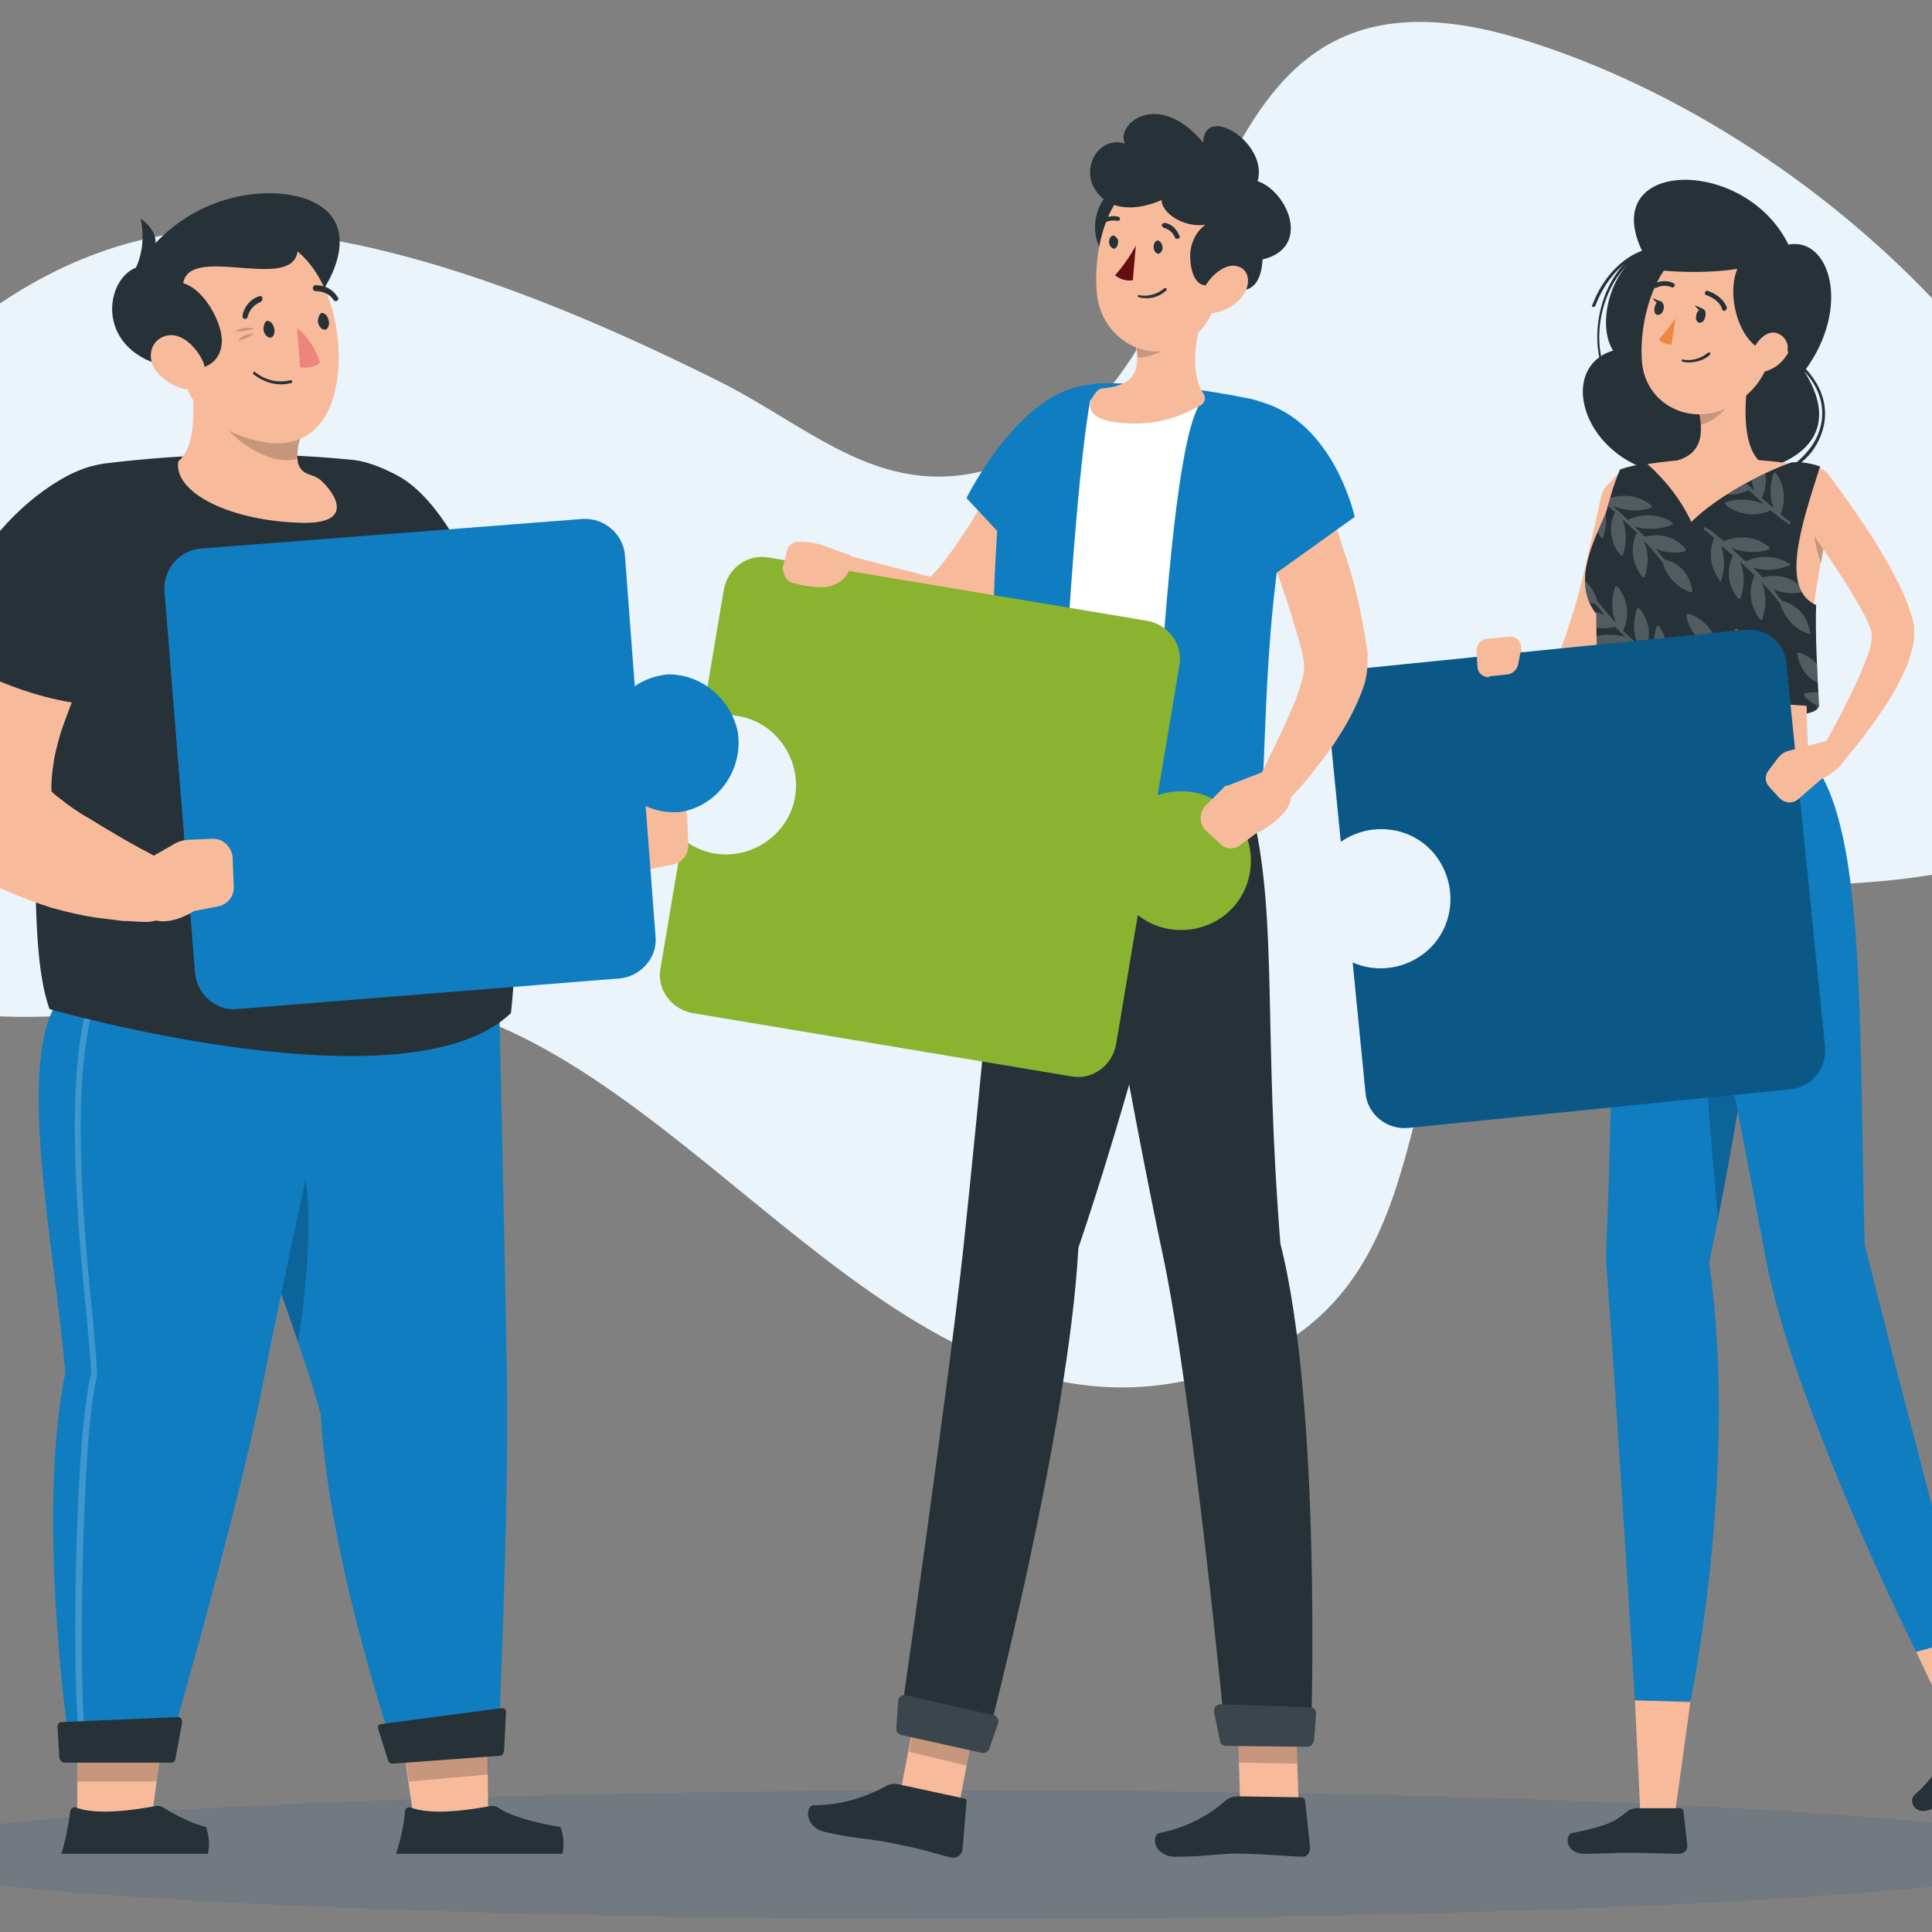 <?xml version="1.0" encoding="utf-8"?>
<svg xmlns="http://www.w3.org/2000/svg" xmlns:xlink="http://www.w3.org/1999/xlink" version="1.1" width="120" height="120" viewBox="0 0 120 120"><rect x="0" y="0" width="120" height="120" fill="#808080" stroke="none"/><svg xmlns:xlink="http://www.w3.org/1999/xlink" version="1.1" id="Ebene_1" x="-16" y="0" viewBox="0 0 246.9 195.1" style="enable-background:new 0 0 246.9 195.1;" xml:space="preserve" width="152" height="120">
<style type="text/css">
	.st0{fill:#EAF4FA;}
	.st1{opacity:0.12;}
	.st2{fill:#084781;}
	.st3{fill:#263238;}
	.st4{fill:#F7BB9C;}
	.st5{fill:#0F7DC0;}
	.st6{opacity:0.2;enable-background:new    ;}
	.st7{fill:#ED893E;}
	.st8{clip-path:url(#SVGID_00000027597020978292539700000014740036931460935851_);}
	.st9{opacity:0.2;}
	.st10{fill:#FFFFFF;}
	.st11{opacity:0.3;enable-background:new    ;}
	.st12{opacity:0.2;fill:#263238;enable-background:new    ;}
	.st13{opacity:0.1;fill:#FFFFFF;enable-background:new    ;}
	.st14{fill:#630F0F;}
	.st15{fill:#8AB42F;}
	.st16{opacity:0.2;fill:#FFFFFF;enable-background:new    ;}
	.st17{fill:#ED847E;}
</style>
<g id="freepik--background-simple--inject-3">
	<path class="st0" d="M70.8,101.7c27.6,7.5,48,48,79.8,36.3c27.9-10.2,8.6-47.2,41.7-48.4c20-0.7,60.1,4.2,45.2-34.3   C228.5,32,204,11.6,180,4.1c-37-11.7-27.4,34.5-53.2,43c-11.6,3.8-18.7-3.8-28.3-8.6c-14.2-7.1-32.9-15-49-15.3   C23.9,22.7,1.2,49.8,2.3,75.4C4.4,120,45.4,94.8,70.8,101.7z"/>
</g>
<g id="freepik--Shadow--inject-3_00000050634871912759442550000007912185535464715138_" class="st1">
	<ellipse id="freepik--path--inject-3" class="st2" cx="123.9" cy="187.3" rx="111.7" ry="6.5"/>
</g>
<g id="freepik--character-3--inject-3_00000036948101865052581500000009612700731779560345_">
	<path class="st3" d="M191.8,25.5c-3.5,1.9-4.6,7.5-3,9.9c-6,1.8-2.9,12.1,6.9,12.7c9.8,0.6,17.2-3,12.4-10.6   c4.8-6.4,2.6-13.6-1.6-12.8C202.1,15.7,187.1,16,191.8,25.5z"/>
	<path class="st3" d="M202.3,48.8c-1.5,0-3-0.4-4.3-1.2c-0.1,0-0.1-0.1-0.1-0.2c0-0.1,0.1-0.1,0.2-0.1c0,0,0,0,0,0   c3.4,2.1,7.9,1.3,10.4-1.8c1.6-1.9,2.3-5.1-0.4-8c-0.1-0.1-0.1-0.2,0-0.2c0.1-0.1,0.2-0.1,0.2,0c2.8,3.1,2.1,6.3,0.5,8.4   C207.2,47.6,204.8,48.8,202.3,48.8z"/>
	<path class="st3" d="M187.8,37.3c-0.1,0-0.1,0-0.1-0.1c-1.5-4.4,0.5-10.3,4.1-11.9c0.1,0,0.2,0,0.2,0.1c0,0.1,0,0.2-0.1,0.2   c0,0,0,0,0,0c-3.5,1.6-5.5,7.3-4,11.5C187.9,37.2,187.9,37.3,187.8,37.3C187.8,37.3,187.8,37.3,187.8,37.3L187.8,37.3z"/>
	<path class="st3" d="M186.8,31L186.8,31c-0.1,0-0.2-0.1-0.1-0.2c1-2.7,3-4.8,5.1-5.5c0.1,0,0.2,0,0.2,0.1c0,0.1,0,0.2-0.1,0.2   c-2,0.6-3.9,2.6-4.9,5.3C186.9,31,186.9,31,186.8,31z"/>
	<polygon class="st4" points="194.9,184.2 191.6,184.2 191,171.7 196.6,171.9  "/>
	<path class="st5" d="M189.1,76.3c0,0-0.3,34.7-1,49.8c0,0.4,0,0.9,0,1.3c1.1,15.1,2.9,44.3,2.9,44.3l5.6,0.1c0,0,4.9-23.2,1.9-44.3   c4.9-23.8,7.5-45.1,3.1-51.3L189.1,76.3z"/>
	<path class="st6" d="M198.6,90.1c-1.7,5.8,0,24.4,0.8,33c1.2-6.2,2.3-12.2,3-17.7L198.6,90.1z"/>
	<path class="st3" d="M191.2,182.6h4.3c0.2,0,0.4,0.1,0.4,0.3l0.4,3.5c0,0.5-0.4,0.8-0.8,0.8c0,0,0,0,0,0c-1.9,0-2.8-0.1-5.2-0.1   c-1.5,0-2.4,0.1-4.4,0.1c-2,0-2-2-1.2-2.1c3.9-0.8,4.3-1.2,5.7-2.3C190.6,182.7,190.9,182.6,191.2,182.6z"/>
	<path class="st4" d="M192.6,50.8c-0.2,1.2-0.5,2.3-0.7,3.5c-0.3,1.2-0.5,2.3-0.8,3.5c-0.6,2.3-1.2,4.6-2.1,6.8   c-0.4,1.2-0.9,2.3-1.5,3.5c-0.3,0.6-0.7,1.2-1.1,1.8c-0.1,0.2-0.2,0.3-0.4,0.5c-0.1,0.2-0.3,0.4-0.5,0.5c-0.4,0.4-1,0.7-1.6,0.9   c-0.6,0.2-1.3,0.2-1.9,0.1c-0.5-0.1-1-0.3-1.4-0.6c-0.6-0.4-1.2-0.9-1.7-1.5c-0.8-1-1.5-2.2-1.9-3.4c-0.2-0.6,0.1-1.3,0.7-1.6   c0.4-0.2,1-0.1,1.3,0.3l0.1,0.1c0.7,0.8,1.5,1.5,2.3,2.1c0.3,0.2,0.7,0.4,1.1,0.6c0.1,0,0.2,0,0.2,0s-0.1-0.1-0.2-0.1   c-0.1,0-0.1,0-0.1,0c0-0.1,0.1-0.1,0.1-0.1c0.1-0.1,0.1-0.1,0.1-0.2c0.2-0.4,0.5-0.8,0.6-1.2c0.4-1,0.8-2,1.1-3   c0.7-2.1,1.3-4.3,1.8-6.5c0.5-2.2,1-4.5,1.5-6.7l0,0c0.3-1.3,1.6-2.1,2.9-1.8C192,48.3,192.8,49.5,192.6,50.8L192.6,50.8z"/>
	<path class="st3" d="M187.4,71.6c0,1.4,22.1,1.7,22.1-0.2l-11.3-2.9L187.4,71.6"/>
	<path class="st4" d="M191.4,47c5.8-1,11.8-0.9,17.6,0.2c1.4,0.2,2.3,1.5,2.1,2.9c0,0.1,0,0.1,0,0.2c-3.1,14-2.9,18.7-2.6,26h-19.3   c-1-12.3-1.5-19.3-1.6-23.3C187.4,50,188.4,47.5,191.4,47z"/>
	<path class="st6" d="M209,51.1c-0.1,2,0.1,3.9,0.8,5.8c0.2-1.3,0.5-2.8,0.9-4.3L209,51.1z"/>
	<path class="st4" d="M202.7,36.8c-0.6,2.8-1.1,7.9,0.9,9.8c0,0-0.8,2.8-6,2.8c-5.7,0-2.7-2.8-2.7-2.8c3.1-0.7,3-3.1,2.5-5.2   L202.7,36.8z"/>
	<path class="st6" d="M200.5,38.7l-3.2,2.7c0.1,0.5,0.2,1,0.3,1.5c1.2-0.2,2.8-1.5,3-2.7C200.6,39.7,200.6,39.2,200.5,38.7z"/>
	<path class="st4" d="M205.7,32c-1.1,4.6-1.4,6.5-4.2,8.5c-4.1,3-9.5,0.7-9.8-4.1c-0.3-4.3,1.5-11,6.3-12.1c3.4-0.8,6.9,1.4,7.6,4.8   C205.9,30,205.9,31,205.7,32z"/>
	<path class="st3" d="M204,25.1c-4.8,0.5-3.4,9.5,0.3,10.4C208.5,33.5,211.1,25.6,204,25.1z"/>
	<polygon class="st4" points="227.6,176 224.2,177 219.4,166.8 224.5,165.4  "/>
	<path class="st3" d="M223.3,176l4.3-1.7c0.2-0.1,0.3,0,0.4,0.1l1.9,3.2c0.2,0.3,0.1,0.7-0.2,0.9c0,0-0.1,0-0.1,0   c-1.5,0.6-2.2,0.9-4.1,1.6c-1.2,0.4-3,1.9-4.6,2.6s-2.3-0.8-1.7-1.4c1.6-1.4,2.8-3.1,3.6-5C222.9,176.2,223.1,176.1,223.3,176z"/>
	<path class="st5" d="M194.4,76.3c0,0,7.1,36.3,9.8,50.7c2.8,15,15.2,39.8,15.2,39.8l5.1-1.4c0,0-7-26.5-10.3-39.7   c-0.6-23.8,0.1-43.2-5.8-49.4L194.4,76.3z"/>
	<path class="st3" d="M198.1,32c-0.1,0.4-0.3,0.6-0.6,0.6c-0.3-0.1-0.4-0.4-0.3-0.8c0.1-0.4,0.3-0.6,0.6-0.6   C198.1,31.2,198.2,31.6,198.1,32z"/>
	<path class="st3" d="M193.9,31.2c-0.1,0.4-0.3,0.6-0.6,0.6s-0.4-0.4-0.3-0.8c0.1-0.4,0.3-0.6,0.6-0.6   C193.8,30.5,194,30.9,193.9,31.2z"/>
	<path class="st3" d="M193.7,30.5l-0.9-0.4C192.8,30.1,193.2,30.9,193.7,30.5z"/>
	<path class="st7" d="M195.1,32.1c-0.5,0.8-1.1,1.5-1.7,2.2c0.3,0.3,0.8,0.5,1.3,0.5L195.1,32.1z"/>
	<path class="st3" d="M196.4,36.6c-0.2,0-0.4,0-0.6-0.1c-0.1,0-0.1-0.1-0.1-0.1c0,0,0,0,0,0c0-0.1,0.1-0.1,0.1-0.1   c0.9,0.2,1.9-0.1,2.6-0.7c0,0,0.1,0,0.2,0c0,0,0,0,0,0c0,0,0,0.1,0,0.2C198.1,36.3,197.3,36.6,196.4,36.6z"/>
	<path class="st4" d="M206.3,35.9c-0.5,0.8-1.2,1.3-2.1,1.6c-1.2,0.3-1.7-0.7-1.4-1.8c0.3-1,1.3-2.3,2.4-2.1c0.8,0.2,1.4,1,1.2,1.8   C206.5,35.5,206.5,35.7,206.3,35.9z"/>
	<path class="st3" d="M200,31.4c-0.1,0-0.2-0.1-0.2-0.2c-0.3-1-1.6-1.4-1.6-1.4c-0.1,0-0.2-0.2-0.1-0.3c0,0,0,0,0,0   c0-0.1,0.2-0.2,0.3-0.1c0,0,0,0,0,0c0.1,0,1.5,0.5,1.9,1.7C200.2,31.2,200.2,31.4,200,31.4C200,31.4,200,31.4,200,31.4L200,31.4z"/>
	<path class="st3" d="M193,29.1c-0.1,0-0.2,0-0.2-0.1c-0.1-0.1,0-0.2,0.1-0.3c0.6-0.4,1.4-0.4,2-0.1c0.1,0.1,0.2,0.2,0.1,0.3   c-0.1,0.1-0.2,0.2-0.3,0.1l0,0c-0.5-0.2-1.1-0.2-1.6,0.1C193,29,193,29.1,193,29.1z"/>
	<path class="st4" d="M210.6,48c1.6,2.1,3.1,4.3,4.6,6.6c0.7,1.2,1.4,2.3,2,3.5c0.7,1.3,1.3,2.6,1.7,4c0.1,0.2,0.1,0.4,0.2,0.6   l0,0.2l0.1,0.2c0,0.2,0,0.3,0,0.5c0,0.5,0,1-0.1,1.5c-0.2,0.8-0.4,1.5-0.7,2.3c-0.6,1.3-1.2,2.5-2,3.7c-1.5,2.3-3.1,4.4-4.9,6.4   c-0.4,0.5-1.2,0.5-1.7,0.1c-0.4-0.4-0.5-1-0.2-1.5v0c1.3-2.2,2.5-4.5,3.6-6.8c0.5-1.1,1-2.2,1.4-3.4c0.2-0.5,0.3-1,0.3-1.5   c0-0.2,0-0.3,0-0.5v0l0,0v-0.1c0-0.1-0.1-0.2-0.1-0.3c-0.4-1.1-1-2.1-1.6-3.1c-0.6-1.1-1.3-2.1-2-3.2c-1.4-2.1-2.9-4.2-4.4-6.3l0,0   c-0.8-1.1-0.5-2.6,0.6-3.4C208.4,46.8,209.9,47,210.6,48L210.6,48z"/>
	<path class="st3" d="M197.9,31.2l-0.9-0.4C197.1,30.8,197.4,31.6,197.9,31.2z"/>
	<path class="st3" d="M188.1,51.7c0.4-1.5,0.8-2.9,1.4-4.3c0.9-0.3,1.8-0.5,2.7-0.6c1.9,1.7,3.4,3.6,4.5,5.9c2.5-2.5,7.2-5,10.1-6   c1-0.1,2,0.1,2.9,0.4c-2,6.2-4,12.4-0.4,14c-0.1,2.9,0.1,6.6,0.3,10.3c-3.4-0.4-16.7-1-22.1,0.2c-0.3-3.7-0.4-6.9-0.4-9.6   C184.5,58.7,187,54.4,188.1,51.7z"/>
	<g>
		<defs>
			<path id="SVGID_1_" d="M188.1,51.7c0.4-1.5,0.8-2.9,1.4-4.3c0.9-0.3,1.8-0.5,2.7-0.6c1.9,1.7,3.4,3.6,4.5,5.9     c2.5-2.5,7.2-5,10.1-6c1-0.1,2,0.1,2.9,0.4c-2,6.2-4,12.4-0.4,14c-0.1,2.9,0.1,6.6,0.3,10.3c-3.4-0.4-16.7-1-22.1,0.2     c-0.3-3.7-0.4-6.9-0.4-9.6C184.5,58.7,187,54.4,188.1,51.7z"/>
		</defs>
		<clipPath id="SVGID_00000146495787320329190700000008958419595207373748_">
			<use xlink:href="#SVGID_1_" style="overflow:visible;"/>
		</clipPath>
		<g style="clip-path:url(#SVGID_00000146495787320329190700000008958419595207373748_);">
			<g class="st9">
				<path class="st10" d="M193.3,63.2c-0.1,0-0.1,0-0.1,0.1c-0.4,1.1-0.4,2.4,0,3.5c-0.4-0.3-0.8-0.7-1.2-1c0.7-1.4,0.5-3.1-0.5-4.3      c0,0-0.1-0.1-0.2-0.1c-0.1,0-0.1,0-0.1,0.1c-0.4,1.2-0.4,2.5,0.1,3.6c-0.5-0.5-1-0.9-1.5-1.4l0,0c0.7-1.4,0.5-3.1-0.5-4.4      c0,0-0.1-0.1-0.2-0.1c-0.1,0-0.1,0-0.1,0.1c-0.4,1.2-0.4,2.5,0.1,3.6c-0.8-0.8-1.4-1.6-1.9-2.2c-0.4-1.4-1.4-2.5-2.8-3      c-0.1,0-0.2,0-0.2,0.1c0,0,0,0,0,0.1c0.5,2.6,2.4,3,2.8,3.1c0.3,0.3,0.6,0.7,0.9,1.1c-0.9-0.4-1.9-0.5-2.9-0.3      c-0.1,0-0.1,0.1-0.1,0.1c0,0.1,0,0.1,0,0.2c1,1.2,2.6,1.6,4.1,1.2c0.3,0.3,0.7,0.7,1,1c-1.2-0.3-2.5-0.3-3.7,0.2      c-0.1,0-0.1,0.1-0.1,0.2c0,0,0,0.1,0.1,0.1c1.3,0.8,3,0.9,4.4,0.2c0.5,0.5,1,0.9,1.5,1.4c-1.2-0.5-2.5-0.6-3.8-0.2      c-0.1,0-0.1,0.1-0.1,0.1c0,0.1,0,0.1,0.1,0.2c1.2,1,2.9,1.2,4.4,0.6l0,0c0,0,0,0,0-0.1l0.7,0.5l0,0c0,0,0,0,0.1,0.1      c0.3,0.3,0.7,0.5,1.1,0.8c0.1,0.1,0.2,0.1,0.2,0l0,0c0.1-0.1,0-0.2,0-0.2c0,0,0,0,0,0c-0.3-0.2-0.7-0.5-1-0.8      c0.6-1.4,0.4-3-0.5-4.2C193.5,63.2,193.4,63.2,193.3,63.2z"/>
				<path class="st10" d="M187.7,54.3c0.1,0,0.1,0,0.1-0.1c0.4-1.1,0.4-2.4,0-3.5c0.4,0.3,0.8,0.7,1.2,1c-0.7,1.4-0.5,3.1,0.5,4.3      c0,0,0.1,0.1,0.2,0.1c0.1,0,0.1,0,0.1-0.1c0.4-1.2,0.4-2.5-0.1-3.6c0.5,0.5,1,0.9,1.5,1.4l0,0c-0.7,1.4-0.5,3.1,0.5,4.4      c0,0,0.1,0.1,0.2,0.1c0.1,0,0.1,0,0.1-0.1c0.4-1.2,0.4-2.5-0.1-3.6c0.8,0.8,1.4,1.6,1.9,2.2c0.4,1.4,1.4,2.5,2.8,3      c0.1,0,0.2,0,0.2-0.1c0,0,0,0,0-0.1c-0.5-2.6-2.4-3-2.8-3.1c-0.3-0.3-0.6-0.7-0.9-1.1c0.9,0.4,1.9,0.5,2.9,0.3      c0.1,0,0.1-0.1,0.1-0.1c0-0.1,0-0.1,0-0.2c-1-1.2-2.6-1.6-4.1-1.2c-0.3-0.3-0.7-0.7-1-1c1.2,0.3,2.5,0.3,3.7-0.2      c0.1,0,0.1-0.1,0.1-0.2c0,0,0-0.1-0.1-0.1c-1.3-0.8-3-0.9-4.4-0.2c-0.5-0.5-1-0.9-1.5-1.4c1.2,0.5,2.5,0.6,3.8,0.2      c0.1,0,0.1-0.1,0.1-0.1c0-0.1,0-0.1-0.1-0.2c-1.2-1-2.9-1.2-4.4-0.6l0,0c0,0,0,0,0,0.1l-0.7-0.5l0,0c0,0,0,0-0.1-0.1      c-0.3-0.3-0.7-0.5-1.1-0.8c-0.1-0.1-0.2-0.1-0.2,0l0,0c-0.1,0.1,0,0.2,0,0.2c0.3,0.2,0.7,0.5,1,0.8c-0.6,1.4-0.4,3,0.5,4.2      C187.5,54.2,187.6,54.3,187.7,54.3z"/>
				<path class="st10" d="M205.4,67.4c-0.1,0-0.1,0-0.1,0.1c-0.4,1.1-0.4,2.4,0,3.5c-0.4-0.3-0.8-0.7-1.2-1c0.7-1.4,0.5-3.1-0.5-4.3      c-0.1-0.1-0.2-0.1-0.2,0c0,0,0,0-0.1,0.1c-0.4,1.2-0.4,2.5,0.1,3.6c-0.5-0.5-1-0.9-1.5-1.4l0,0c0.7-1.4,0.5-3.1-0.5-4.4      c0-0.1-0.1-0.1-0.2-0.1c-0.1,0-0.1,0-0.1,0.1c-0.4,1.2-0.4,2.5,0.1,3.6c-0.8-0.8-1.4-1.6-1.9-2.2c-0.4-1.4-1.4-2.5-2.8-3      c-0.1,0-0.1,0-0.2,0c0,0-0.1,0.1-0.1,0.2c0.5,2.5,2.4,3,2.8,3.1c0.3,0.3,0.6,0.7,0.9,1.1c-0.9-0.4-1.9-0.5-2.9-0.3      c-0.1,0-0.1,0.1-0.1,0.1c0,0.1,0,0.1,0,0.2c1,1.2,2.6,1.6,4.1,1.2c0.3,0.3,0.7,0.7,1,1c-1.2-0.4-2.5-0.3-3.7,0.2      c-0.1,0-0.1,0.1-0.1,0.1c0,0.1,0,0.1,0.1,0.1c1.3,0.8,3,0.9,4.4,0.2c0.5,0.4,1,0.9,1.5,1.4c-1.2-0.5-2.5-0.6-3.8-0.2      c-0.1,0-0.1,0.1-0.1,0.1c0,0.1,0,0.1,0.1,0.2c1.2,1,2.9,1.2,4.4,0.6l0,0c0,0,0,0,0-0.1l0.7,0.5l0,0c0,0,0,0,0.1,0.1      c0.3,0.3,0.7,0.5,1.1,0.8c0.1,0.1,0.2,0.1,0.2,0l0,0c0.1-0.1,0-0.2,0-0.2c-0.3-0.2-0.7-0.5-1-0.8c0.6-1.4,0.4-3-0.5-4.2      C205.5,67.4,205.5,67.4,205.4,67.4z"/>
				<path class="st10" d="M216.5,71.4c-0.1,0-0.1,0-0.1,0.1c-0.4,1.1-0.4,2.4,0,3.5c-0.4-0.3-0.8-0.7-1.2-1c0.7-1.4,0.5-3.1-0.5-4.3      c0,0-0.1-0.1-0.2-0.1c-0.1,0-0.1,0-0.1,0.1c-0.4,1.2-0.4,2.5,0.1,3.6c-0.5-0.5-1-0.9-1.5-1.4l0,0c0.7-1.4,0.5-3.1-0.5-4.4      c0,0-0.1-0.1-0.2-0.1c-0.1,0-0.1,0-0.1,0.1c-0.4,1.2-0.4,2.5,0.1,3.6c-0.8-0.8-1.5-1.6-1.9-2.2c-0.4-1.4-1.4-2.5-2.8-3      c-0.1,0-0.2,0-0.2,0.1c0,0,0,0,0,0.1c0.5,2.6,2.4,3,2.8,3.1c0.3,0.3,0.6,0.7,0.9,1.1c-0.9-0.4-1.9-0.5-2.9-0.3      c-0.1,0-0.1,0.1-0.1,0.1c0,0.1,0,0.1,0,0.2c1,1.1,2.6,1.6,4.1,1.2c0.3,0.3,0.7,0.7,1,1c-1.2-0.3-2.5-0.3-3.7,0.2      c-0.1,0-0.1,0.1-0.1,0.1c0,0.1,0,0.1,0.1,0.2c1.3,0.8,3,0.9,4.4,0.2c0.5,0.5,1,0.9,1.5,1.4c-1.2-0.5-2.5-0.6-3.8-0.2      c-0.1,0-0.1,0.1-0.1,0.1c0,0.1,0,0.1,0.1,0.2c1.2,1,2.9,1.2,4.4,0.6c0,0,0,0,0,0c0,0,0,0,0-0.1l0.7,0.5l0,0c0,0,0,0,0.1,0.1      c0.3,0.3,0.7,0.5,1.1,0.8c0.1,0.1,0.2,0.1,0.2,0l0,0c0.1-0.1,0-0.2,0-0.2c0,0,0,0,0,0l-1-0.8c0.6-1.4,0.4-3-0.5-4.2      C216.6,71.4,216.6,71.4,216.5,71.4z"/>
				<path class="st10" d="M191.2,72c-0.1,0-0.1,0-0.1,0.1c-0.4,1.1-0.4,2.4,0,3.5c-0.4-0.3-0.8-0.7-1.2-1c0.7-1.4,0.5-3.1-0.5-4.3      c-0.1-0.1-0.2-0.1-0.3,0c0,0,0,0,0,0.1c-0.4,1.2-0.4,2.5,0.1,3.6c-0.5-0.5-1-0.9-1.5-1.4l0,0c0.7-1.4,0.5-3.1-0.5-4.4      c0,0-0.1-0.1-0.2-0.1c-0.1,0-0.1,0-0.1,0.1c-0.4,1.2-0.4,2.5,0.1,3.6c-0.7-0.7-1.3-1.4-1.9-2.2c-0.4-1.4-1.4-2.5-2.8-3      c-0.1,0-0.1,0-0.2,0c0,0-0.1,0.1,0,0.2c0.5,2.6,2.4,3,2.8,3.1c0.3,0.3,0.6,0.7,0.9,1.2c-0.9-0.4-1.9-0.5-2.9-0.3      c-0.1,0-0.1,0.1-0.1,0.1c0,0.1,0,0.1,0,0.2c1,1.2,2.6,1.6,4.1,1.2c0.3,0.3,0.7,0.7,1,1c-1.2-0.4-2.5-0.3-3.7,0.2      c-0.1,0-0.1,0.1-0.1,0.1c0,0.1,0,0.1,0.1,0.2c1.3,0.8,3,0.9,4.4,0.2c0.5,0.4,1,0.9,1.5,1.4c-1.2-0.5-2.5-0.6-3.8-0.2      c-0.1,0-0.1,0.1-0.1,0.1c0,0.1,0,0.1,0.1,0.2c1.2,1,2.9,1.2,4.4,0.6c0,0,0,0,0,0c0,0,0,0,0-0.1l0.7,0.5l0,0c0,0,0,0,0.1,0.1      c0.4,0.3,0.7,0.5,1.1,0.8c0.1,0.1,0.2,0.1,0.2,0l0,0c0.1-0.1,0-0.2,0-0.2c0,0,0,0,0,0l-1-0.8c0.6-1.4,0.4-3-0.5-4.2      C191.3,72.1,191.3,72,191.2,72z"/>
				<path class="st10" d="M205.1,47.7c-0.1,0-0.1,0-0.1,0.1c-0.4,1.1-0.4,2.4,0,3.5c-0.4-0.3-0.8-0.7-1.2-1c0.7-1.4,0.5-3.1-0.5-4.3      c0,0-0.1-0.1-0.2-0.1c-0.1,0-0.1,0-0.1,0.1c-0.4,1.2-0.4,2.5,0.1,3.6c-0.5-0.5-1-0.9-1.5-1.4l0,0c0.7-1.4,0.5-3.1-0.5-4.4      c0,0-0.1-0.1-0.2-0.1c-0.1,0-0.1,0-0.1,0.1c-0.4,1.2-0.4,2.5,0.1,3.6c-0.8-0.8-1.4-1.6-1.9-2.2c-0.4-1.4-1.4-2.5-2.8-3      c-0.1,0-0.2,0-0.2,0.1c0,0,0,0,0,0.1c0.5,2.6,2.4,3,2.8,3.1c0.3,0.3,0.6,0.7,0.9,1.1c-0.9-0.4-1.9-0.5-2.9-0.3      c-0.1,0-0.1,0.1-0.1,0.1c0,0.1,0,0.1,0,0.2c1,1.2,2.6,1.6,4.1,1.2c0.3,0.3,0.7,0.7,1,1c-1.2-0.3-2.5-0.3-3.7,0.2      c-0.1,0-0.1,0.1-0.1,0.1c0,0.1,0,0.1,0.1,0.2c1.3,0.8,3,0.9,4.4,0.2c0.5,0.5,1,0.9,1.5,1.4c-1.2-0.5-2.5-0.6-3.8-0.2      c-0.1,0-0.1,0.1-0.1,0.1c0,0.1,0,0.1,0.1,0.2c1.2,1,2.9,1.2,4.4,0.6l0,0c0,0,0,0,0-0.1l0.7,0.5l0,0c0,0,0,0,0.1,0.1      c0.3,0.3,0.7,0.5,1.1,0.8c0.1,0.1,0.2,0.1,0.2,0l0,0c0.1-0.1,0-0.2,0-0.2c-0.3-0.2-0.7-0.5-1-0.8c0.6-1.4,0.4-3-0.5-4.2      C205.2,47.8,205.1,47.7,205.1,47.7z"/>
				<path class="st10" d="M199.6,58.7c0.1,0,0.1,0,0.1-0.1c0.4-1.1,0.4-2.4,0-3.5c0.4,0.3,0.8,0.7,1.2,1c-0.7,1.4-0.5,3.1,0.5,4.3      c0.1,0.1,0.2,0.1,0.3,0c0,0,0,0,0-0.1c0.4-1.2,0.4-2.5-0.1-3.6c0.5,0.5,1,0.9,1.5,1.4l0,0c-0.7,1.4-0.5,3.1,0.5,4.4      c0.1,0.1,0.2,0.1,0.3,0c0,0,0,0,0-0.1c0.4-1.2,0.4-2.5-0.1-3.6c0.7,0.7,1.3,1.4,1.9,2.2c0.4,1.4,1.4,2.5,2.8,3      c0.1,0,0.1,0,0.2,0c0,0,0.1-0.1,0-0.2c-0.5-2.5-2.4-3-2.8-3.1c-0.3-0.3-0.6-0.7-0.9-1.2c0.9,0.4,1.9,0.5,2.9,0.3      c0.1,0,0.1-0.1,0.1-0.1c0-0.1,0-0.1,0-0.2c-1-1.2-2.6-1.6-4.1-1.2c-0.3-0.3-0.7-0.7-1-1c1.2,0.4,2.5,0.3,3.7-0.2      c0.1,0,0.1-0.1,0.1-0.1c0-0.1,0-0.1-0.1-0.1c-1.3-0.8-3-0.9-4.4-0.2c-0.5-0.4-1-0.9-1.5-1.4c1.2,0.5,2.5,0.6,3.8,0.2      c0.1,0,0.1-0.1,0.1-0.1c0-0.1,0-0.1-0.1-0.2c-1.2-1-2.9-1.2-4.4-0.6c0,0,0,0,0,0c0,0,0,0,0,0.1l-0.7-0.5l0,0c0,0,0,0-0.1-0.1      c-0.3-0.3-0.7-0.6-1.1-0.8c-0.1-0.1-0.2-0.1-0.2,0l0,0c-0.1,0.1,0,0.2,0,0.2l1,0.8c-0.6,1.4-0.4,3,0.5,4.2      C199.5,58.6,199.5,58.7,199.6,58.7z"/>
			</g>
		</g>
	</g>
	<path class="st5" d="M202.1,63.6l-38.6,3.9c-2.1,0.2-3.7,2.1-3.5,4.3l1.3,13.2c3.2-2.2,7.6-1.5,9.8,1.7c2.2,3.2,1.5,7.6-1.7,9.8   c-2,1.4-4.6,1.7-6.9,0.7l1.3,13.2c0.2,2.1,2.1,3.7,4.3,3.5l38.6-3.9c2.1-0.2,3.7-2.1,3.5-4.3l-3.9-38.6   C206.2,65,204.3,63.4,202.1,63.6z"/>
	<path class="st11" d="M202.1,63.6l-38.6,3.9c-2.1,0.2-3.7,2.1-3.5,4.3l1.3,13.2c3.2-2.2,7.6-1.5,9.8,1.7c2.2,3.2,1.5,7.6-1.7,9.8   c-2,1.4-4.6,1.7-6.9,0.7l1.3,13.2c0.2,2.1,2.1,3.7,4.3,3.5l38.6-3.9c2.1-0.2,3.7-2.1,3.5-4.3l-3.9-38.6   C206.2,65,204.3,63.4,202.1,63.6z"/>
	<path class="st4" d="M212.6,75.5l-1.8-0.8l-4.2,1.1c-0.5,0.1-0.9,0.4-1.2,0.8l-0.9,1.2c-0.4,0.5-0.4,1.2,0.1,1.7l1,1.1   c0.5,0.5,1.3,0.6,1.9,0.1l2.3-2C209.8,78.7,212.6,77.4,212.6,75.5z"/>
	<path class="st4" d="M176.3,68.3l1.9-0.2c0.5-0.1,0.9-0.5,1-1l0.3-1.5c0.1-0.6-0.3-1.2-0.9-1.3c-0.1,0-0.2,0-0.3,0l-2.2,0.2   c-0.6,0-1.1,0.6-1.1,1.2l0.1,1.6c0,0.6,0.5,1.1,1.2,1.1C176.2,68.3,176.2,68.3,176.3,68.3z"/>
	<path class="st3" d="M205.2,26c-4.6,2.3-12.6,1.2-12.6,1.2S197,19.9,205.2,26z"/>
</g>
<g id="freepik--character-2--inject-3_00000056397784527772311610000002385065026415767727_">
	<polygon class="st4" points="124.7,172.1 122.4,184.1 116.5,182.7 118.8,170.7  "/>
	<path class="st3" d="M116.7,180.2l6.5,1.4c0.2,0,0.4,0.2,0.3,0.4l-0.4,4.8c-0.1,0.5-0.5,0.8-1,0.8c0,0-0.1,0-0.1,0   c-2-0.5-2.6-0.8-5.2-1.3c-3-0.7-4.1-0.5-7.6-1.3c-2.1-0.5-2-2.7-1.1-2.7c2.5,0,5-0.7,7.2-1.9C115.8,180.1,116.3,180.1,116.7,180.2z   "/>
	<polygon class="st6" points="124.7,172.1 123.5,178.3 117.7,176.9 118.8,170.7  "/>
	<path class="st3" d="M134.8,126C141.6,106,147,82.3,147,82.3L127.6,81c0,0-2.9,30.8-4.4,44.9c-1.6,14.7-6.4,48-6.4,48l8.8,1.8   C125.6,175.7,133.8,144.4,134.8,126z"/>
	<path class="st12" d="M138,93.4l4.7,5.8c-1.2,4.5-2.6,9.6-4.2,14.8C137.7,107.2,137.5,100.3,138,93.4z"/>
	<path class="st3" d="M116.9,175.2l8.1,1.8c0.3,0.1,0.7-0.1,0.8-0.4l0.9-2.6c0.1-0.3-0.1-0.7-0.4-0.8c0,0,0,0-0.1,0l-8.8-2   c-0.4-0.1-0.7,0.1-0.8,0.5c0,0,0,0.1,0,0.1l-0.2,2.9C116.4,174.8,116.6,175.1,116.9,175.2z"/>
	<path class="st13" d="M116.9,175.2l8.1,1.8c0.3,0.1,0.7-0.1,0.8-0.4l0.9-2.6c0.1-0.3-0.1-0.7-0.4-0.8c0,0,0,0-0.1,0l-8.8-2   c-0.4-0.1-0.7,0.1-0.8,0.5c0,0,0,0.1,0,0.1l-0.2,2.9C116.4,174.8,116.6,175.1,116.9,175.2z"/>
	<polygon class="st4" points="156.7,171.7 157.1,184 151.2,184 150.8,171.6  "/>
	<path class="st3" d="M151,181.4l6.3,0.1c0.2,0,0.4,0.2,0.4,0.4l0.5,4.7c0,0.5-0.3,0.9-0.8,0.9c0,0-0.1,0-0.1,0   c-2.1-0.1-2.7-0.2-5.4-0.3c-3.1-0.1-3.7,0.3-7.3,0.3c-2.2,0-2.5-2.2-1.6-2.4c2.5-0.5,4.8-1.6,6.7-3.3   C150.1,181.5,150.5,181.4,151,181.4z"/>
	<polygon class="st6" points="156.7,171.7 156.9,178.1 151,178 150.8,171.6  "/>
	<path class="st3" d="M155.2,125.6c-1.7-21.1-0.3-32.5-2.7-43l-17.7-1.1c0,0,5.5,31.1,8.5,45.1c3,14,6.3,48.2,6.3,48.2l8.7,0.1   C158.3,174.9,159.4,142.1,155.2,125.6z"/>
	<path class="st3" d="M149.7,176.3l8.2,0.1c0.4,0,0.6-0.3,0.7-0.6l0.2-2.7c0-0.4-0.2-0.7-0.6-0.7c0,0,0,0,0,0l-9-0.3   c-0.4,0-0.7,0.3-0.7,0.6c0,0.1,0,0.1,0,0.2l0.6,2.9C149.1,176.1,149.4,176.3,149.7,176.3z"/>
	<path class="st13" d="M149.7,176.3l8.2,0.1c0.4,0,0.6-0.3,0.7-0.6l0.2-2.7c0-0.4-0.2-0.7-0.6-0.7c0,0,0,0,0,0l-9-0.3   c-0.4,0-0.7,0.3-0.7,0.6c0,0.1,0,0.1,0,0.2l0.6,2.9C149.1,176.1,149.4,176.3,149.7,176.3z"/>
	<path class="st4" d="M134.2,49c-0.7,1.5-1.4,2.8-2.2,4.1c-0.8,1.3-1.6,2.6-2.5,3.9c-0.9,1.3-1.9,2.6-3,3.8   c-1.2,1.4-2.6,2.6-4.1,3.5l-0.2,0.1c-0.7,0.4-1.5,0.5-2.3,0.3c-1.1-0.4-2.2-0.8-3.3-1.2c-1.1-0.4-2.1-0.9-3.1-1.4c-1-0.5-2-1-3-1.6   c-1-0.6-1.9-1.2-2.9-1.8c-0.8-0.6-1-1.7-0.4-2.5c0.4-0.6,1.2-0.9,1.9-0.7h0.1c1,0.2,2.1,0.5,3.1,0.8l3.1,0.8c1,0.3,2.1,0.5,3.1,0.8   c1,0.3,2,0.4,3,0.7l-2.5,0.4c0.9-0.7,1.6-1.5,2.3-2.4c0.8-1,1.5-2.1,2.3-3.3s1.4-2.4,2.1-3.6s1.4-2.5,2-3.6l0-0.1   c1-1.7,3.2-2.2,4.9-1.2C134.2,45.5,134.8,47.4,134.2,49L134.2,49z"/>
	<path class="st5" d="M135.6,38.9c-6.9,0.8-12.1,11.4-12.1,11.4l7.1,7.6c0,0,3.2-3.8,6.6-8.5C140.9,44.2,141.1,38.3,135.6,38.9z"/>
	<path class="st10" d="M134.8,40.5c2.6-0.9,14.5,0.6,14.5,0.6c-2.3,3-4.2,27.6-4.4,41.7c-2.5,0.3-12.2-0.3-14.4-0.8   C130.7,76.5,133,50.4,134.8,40.5z"/>
	<path class="st5" d="M127.1,48c0.6-5.3,5.2-9.3,10.5-9.3c4.9,0,9.9,0.6,14.7,1.6c3.1,0.7,5.1,3.7,4.4,6.8c0,0.1,0,0.1,0,0.2   c-3.6,15.3-2.7,29.8-3.7,36.6c-3.5,1.3-7.2,1.9-10.9,1.7c0,0,0.1-5.8,0.9-15.7c0.6-7.8,1.8-26.2,4.2-29.3c0,0-8.5-1.2-11.2-0.2   c-2,11.1-3.4,44.7-3.4,44.7c-4.2-0.3-6.2-2.6-6.1-3.3C125.8,68.3,126.2,56,127.1,48z"/>
	<path class="st4" d="M147.6,31c-0.8,2.3-1.7,6.4-0.2,8.7c0.3,0.4,0.2,0.9-0.2,1.2c0,0-0.1,0.1-0.2,0.1c-2.4,1.4-5.1,2-7.9,1.7   c-3.7-0.3-3.5-2-2.5-3.1c0.2-0.3,0.5-0.4,0.9-0.4c3.5-0.4,3.5-2.5,3-4.6L147.6,31z"/>
	<path class="st6" d="M144.8,32.5l-4.2,2.1c0.1,0.5,0.2,1,0.2,1.5c1.5,0,3.7-1,3.9-2.2C144.9,33.4,144.9,32.9,144.8,32.5z"/>
	
		<ellipse transform="matrix(7.532680e-02 -0.997 0.997 7.532680e-02 106.063 159.931)" class="st3" cx="139.3" cy="22.8" rx="3.8" ry="2.8"/>
	<path class="st4" d="M149.9,24.7c-0.8,4.5-1,7.2-3.5,9.4c-3.8,3.2-9.1,0.5-9.7-4.2c-0.5-4.2,0.8-10.9,5.4-12.3   C146.7,16.2,150.7,20.2,149.9,24.7z"/>
	<path class="st3" d="M148.9,28.5c-0.1,0-0.1-0.1-0.2,0c-2.1,1.2-2.7-1.3-2.6-3c0.1-1.1,0.6-2.1,1.5-2.8c-2.2,0.3-4.4-1.2-4.4-2.5   c-2.5,1.1-5.4,1.2-6.8-1.2c-1.3-2.3,0.6-5.3,3.1-4.5c-1-1.9,3.3-5.6,7.9-0.1c0.1-4,6.6,0,5.5,3.9c3,1,5.5,6.7,0.5,7.9   C153.1,31.4,148.9,28.5,148.9,28.5z"/>
	<path class="st4" d="M151.3,30c-0.7,0.9-1.7,1.4-2.8,1.6c-1.4,0.2-1.7-1.3-1-2.5c0.6-1.2,2.1-2.6,3.4-2.2   C152.2,27.3,152.2,28.9,151.3,30z"/>
	<path class="st3" d="M143.3,25c0,0.4-0.3,0.7-0.5,0.6c-0.2,0-0.4-0.3-0.4-0.7c0-0.4,0.3-0.7,0.5-0.6S143.3,24.7,143.3,25z"/>
	<path class="st3" d="M138.8,24.5c0,0.4-0.3,0.7-0.5,0.6s-0.4-0.3-0.4-0.7c0-0.4,0.3-0.7,0.5-0.6S138.9,24.2,138.8,24.5z"/>
	<path class="st14" d="M140.6,24.8c-0.6,1.1-1.3,2.1-2.1,3c0.5,0.4,1.1,0.6,1.8,0.5L140.6,24.8z"/>
	<path class="st3" d="M141.4,30.1c0.8,0.1,1.7-0.2,2.3-0.8c0,0,0-0.1,0-0.2c0,0-0.1,0-0.2,0c-0.7,0.6-1.7,0.9-2.6,0.7   c-0.1,0-0.1,0-0.1,0.1c0,0,0,0,0,0c0,0.1,0,0.1,0.1,0.1C141.1,30.1,141.3,30.1,141.4,30.1z"/>
	<path class="st3" d="M144.8,24.1c0,0,0.1,0,0.1,0c0.1,0,0.2-0.2,0.1-0.3c0,0,0,0,0,0c-0.3-0.7-0.8-1.2-1.5-1.3   c-0.1,0-0.2,0.1-0.3,0.2c0,0.1,0.1,0.2,0.2,0.3l0,0c0.5,0.1,1,0.5,1.2,1.1C144.6,24.1,144.7,24.1,144.8,24.1z"/>
	<path class="st3" d="M137,22.7c0.1,0,0.1,0,0.2,0c0.4-0.4,1-0.5,1.5-0.4c0.1,0,0.2,0,0.3-0.1c0-0.1,0-0.2-0.1-0.3   c-0.7-0.2-1.4,0-2,0.5C136.8,22.4,136.8,22.6,137,22.7C136.9,22.6,136.9,22.6,137,22.7C136.9,22.7,136.9,22.7,137,22.7z"/>
	<path class="st4" d="M158.1,47.1c0.4,0.7,0.7,1.4,1,2.1s0.6,1.3,0.9,2c0.6,1.4,1.1,2.7,1.5,4.1c1,2.8,1.7,5.7,2.2,8.7l0.2,1.2   l0.1,0.6v0.1v0.3c0,0.2,0,0.4,0,0.6c0,1.1-0.2,2.1-0.6,3.1c-0.6,1.5-1.3,2.9-2.2,4.3c-0.8,1.3-1.7,2.5-2.6,3.6   c-0.9,1.2-1.9,2.3-2.9,3.3c-0.7,0.7-1.8,0.7-2.5,0.1c-0.6-0.5-0.7-1.4-0.4-2.1v0c1.2-2.5,2.5-5,3.5-7.4c0.3-0.6,0.5-1.2,0.7-1.8   c0.2-0.6,0.4-1.1,0.5-1.7c0.1-0.4,0.1-0.7,0.1-1.1l0,0c0,0,0,0,0,0l0-0.1l-0.1-0.5l-0.2-1c-0.7-2.6-1.5-5.1-2.4-7.6   c-0.5-1.3-1-2.5-1.5-3.8c-0.3-0.6-0.5-1.2-0.8-1.9l-0.8-1.8l0-0.1c-0.8-1.8-0.1-3.9,1.7-4.7C155.1,44.6,157.2,45.3,158.1,47.1   L158.1,47.1z"/>
	<path class="st5" d="M152.9,40.5c7.7,1.9,9.8,11.7,9.8,11.7l-9.5,6.8c0,0-2.4-2.5-3.1-8.3C149.8,48.1,151.4,40.5,152.9,40.5z"/>
	<path class="st4" d="M154.1,77.7l-4.4,1.7l3.4,4.6c0,0,3.8-2,3.1-4.2L154.1,77.7z"/>
	<path class="st15" d="M146.4,80c-1.2-0.2-2.4-0.1-3.6,0.3l2.2-13.1c0.4-2.1-1.1-4.1-3.2-4.5l-38.3-6.4c-2.1-0.4-4.1,1.1-4.5,3.2   l-2.2,13.1c1.1-0.4,2.4-0.5,3.6-0.3c3.8,0.6,6.4,4.3,5.8,8.1s-4.3,6.4-8.1,5.8c-1.2-0.2-2.3-0.7-3.3-1.5l-2.2,13.1   c-0.4,2.1,1.1,4.1,3.2,4.5l38.3,6.4c2.1,0.4,4.1-1.1,4.5-3.2l2.2-13.1c3,2.4,7.5,1.9,9.9-1.1c2.4-3,1.9-7.5-1.1-9.9   C148.6,80.7,147.5,80.2,146.4,80z"/>
	<path class="st4" d="M147.6,83.8l1.5,1.4c0.6,0.6,1.5,0.6,2.1,0.1l1.9-1.4l-3.4-4.6l-2.1,2.1C147,82.1,147,83.2,147.6,83.8   C147.6,83.8,147.6,83.8,147.6,83.8z"/>
	<path class="st4" d="M104.9,57.5l0.5-2c0.2-0.5,0.6-0.8,1.2-0.8l0,0c0.8,0,1.5,0.1,2.2,0.3l3,1.1l-0.1,1.2c-0.1,1-1.3,1.9-2.6,2   c-0.9,0-1.8-0.1-2.6-0.3l-0.3-0.1c-0.7,0-1.2-0.7-1.2-1.4C104.9,57.7,104.9,57.6,104.9,57.5z"/>
</g>
<g id="freepik--character-1--inject-3_00000090997444396536076570000002022941427920231854_">
	<path class="st3" d="M57.7,30.4c1.9-2.2,4.8-8-0.6-10.2c-4-1.6-12.5-0.8-17.4,6.8c-3.3,1.2-4.3,8.6,3.4,10.1   C50.8,38.7,57.7,30.4,57.7,30.4z"/>
	<polygon class="st4" points="75.1,173.4 66.3,174.1 67.8,184.5 75.2,183.9  "/>
	<polygon class="st6" points="75.1,173.4 66.3,174.1 67.2,179.9 75.2,179.2  "/>
	<path class="st5" d="M58.3,142.9c-3.5-13.2-12.4-29-6.7-41.8l24.7-0.1c0,0,0.6,26.2,0.8,38.6c0.2,12.9-0.9,37.2-0.9,37.2L66,177.7   C66,177.7,59.1,157.8,58.3,142.9z"/>
	<path class="st3" d="M65.5,178.1l10.9-0.8c0.2,0,0.3-0.2,0.4-0.4l0.2-4c0-0.2-0.1-0.4-0.4-0.4c0,0,0,0-0.1,0l-12.1,1.6   c-0.2,0-0.4,0.2-0.3,0.4c0,0,0,0,0,0.1l1,3.2C65.2,178,65.3,178.1,65.5,178.1z"/>
	<path class="st6" d="M51.5,113.7c-0.1,3.1,0,6.3,0.4,9.4c1.2,4.2,2.7,8.3,4.1,12.4C57.8,124,57.8,110.6,51.5,113.7z"/>
	<polygon class="st4" points="42.5,174 33.7,174.1 33.7,184.5 41.1,184.5  "/>
	<path class="st3" d="M33,182.9c0-0.2,0.2-0.4,0.5-0.4c0,0,0,0,0,0c2.2,0.9,6.4,0.2,8-0.1c0.4-0.1,0.7,0,1,0.2   c1.3,0.8,2.7,1.5,4.2,1.9c0.3,0.8,0.4,1.8,0.2,2.7H32.1C32.5,185.9,32.8,184.4,33,182.9z"/>
	<path class="st3" d="M66.8,182.9c0-0.2,0.2-0.4,0.5-0.4c0,0,0,0,0,0c2.2,0.9,6.4,0.2,8-0.1c0.4-0.1,0.7,0,1,0.2   c1.7,1.2,6.2,1.9,6.2,1.9c0.3,0.8,0.4,1.8,0.2,2.7H65.9C66.3,185.9,66.7,184.4,66.8,182.9z"/>
	<polygon class="st6" points="42.5,174 33.7,174.1 33.7,179.9 41.7,179.9  "/>
	<path class="st5" d="M32.5,138.6c-1.2-13.4-5-31.4-0.7-37.6h28.9c0,0-5.9,26.7-8.3,39c-2.5,12.8-9.7,37.5-9.7,37.5l-9.6,0   C33.1,177.6,29.4,153.9,32.5,138.6z"/>
	<path class="st16" d="M34.2,174.9c-0.1,0-0.2-0.1-0.3-0.2c-0.7-2.3-0.6-28.8,1.2-36c0-1-0.2-2.8-0.4-5.2c-0.8-8.1-2.3-23-0.1-31.5   c0-0.2,0.2-0.3,0.4-0.2c0.2,0,0.3,0.2,0.2,0.4c-2.2,8.4-0.7,23.3,0.1,31.3c0.2,2.4,0.4,4.3,0.4,5.3c0,0,0,0.1,0,0.1   c-1.7,6.9-1.8,33.5-1.2,35.8c0,0.2,0,0.3-0.2,0.4C34.3,174.9,34.2,174.9,34.2,174.9z"/>
	<path class="st3" d="M32.4,178h10.8c0.2,0,0.3-0.1,0.4-0.3l0.7-3.8c0-0.2-0.1-0.4-0.3-0.5c0,0-0.1,0-0.1,0l-11.8,0.5   c-0.2,0-0.4,0.2-0.4,0.4c0,0,0,0,0,0l0.2,3.3C32,177.8,32.2,178,32.4,178z"/>
	<path class="st4" d="M70.4,54.5c0.6,2.3,1.1,4.6,1.6,6.9c0.5,2.3,1,4.6,1.4,6.9l0.7,3.5l0.6,3.5c0.4,2.3,0.8,4.6,1.2,7l-0.9-2.1   c0.1,0.4,0.4,0.8,0.8,1.1c0.7,0.5,1.6,0.8,2.4,1c1.2,0.3,2.4,0.4,3.5,0.5c0.6,0,1.3,0.1,2,0c0.3,0,0.7,0,1,0s0.7,0,0.9,0l0.8,0.1   c1.8,0.1,3.1,1.6,3,3.4c-0.1,1.1-0.7,2.1-1.7,2.6c-0.5,0.3-0.8,0.4-1.2,0.6s-0.8,0.4-1.2,0.6c-0.8,0.3-1.6,0.7-2.4,0.9   c-0.8,0.3-1.7,0.5-2.5,0.7c-0.9,0.2-1.8,0.3-2.7,0.4c-1,0.1-2,0.1-3,0c-1.1-0.1-2.2-0.3-3.2-0.7c-1.2-0.4-2.3-0.9-3.3-1.6   c-1.1-0.7-2-1.6-2.8-2.7c-0.3-0.4-0.6-0.9-0.8-1.5l-0.2-0.6c-0.6-2.3-1.3-4.5-1.9-6.8l-0.9-3.4L61,71.1c-0.6-2.3-1.2-4.6-1.7-6.9   c-0.5-2.3-1-4.6-1.5-6.9l0,0c-0.7-3.5,1.6-6.9,5.1-7.6C66.3,49.1,69.6,51.2,70.4,54.5L70.4,54.5z"/>
	<path class="st4" d="M85.4,83.2l0.1,3.7c1.5,3.6,5.8,0.9,5.8,0.9l2.6-0.5c0.9-0.2,1.6-1.1,1.5-2.1l-0.1-2.6c0-1.1-0.8-2.1-1.9-2.1   l-2.3,0c-0.7,0-1.3,0.2-1.9,0.5L85.4,83.2z"/>
	<path class="st3" d="M66,48c5.3,2.8,8.8,12.6,8.8,12.6c-1.1,4.6-5.6,13-9.8,13c0,0-6.1-7.9-6.8-13.6C57.4,53.1,55.3,42.4,66,48z"/>
	<path class="st3" d="M61.1,46.4c-8.2-0.8-16.4-0.6-24.6,0.4c-4.7,0.7-8.1,3.6-7.5,13.2c1.2,19.6-0.6,34.9,1.9,41.9   c0,0,36.2,10.4,46.6,0.4c2.5-23.6-5.9-43.1-9.8-51.3C66.5,48.5,64,46.7,61.1,46.4z"/>
	<path class="st4" d="M58.4,48.6c-0.9-0.9-1.9-0.4-2.4-1.8c-0.2-1.1,0-2.2,0.5-3.2l-11.2-6c0.2,4.1,0.4,7.4-1.4,9   c-0.5,3.1,5.2,6.1,12.8,6.2C61.6,52.8,59.8,49.9,58.4,48.6z"/>
	<path class="st6" d="M56.4,43.9l-8.8-2.2c2.2,3.5,6.2,5.4,8.4,4.6C55.9,45.5,56,44.7,56.4,43.9z"/>
	<path class="st4" d="M52.7,23.8c-5.8-1.3-10.9,3.6-9.8,8.8s2,8.9,5.7,10.7c7.3,3.6,10.8,0.1,11.4-5.4   C60.6,32.9,58.7,25.1,52.7,23.8z"/>
	<path class="st6" d="M51.6,33.2c-0.7-0.2-1.4-0.1-2,0.3C50.2,33.5,50.9,33.4,51.6,33.2z"/>
	<path class="st6" d="M51.6,33.7c-0.7,0-1.3,0.2-1.7,0.7C50.5,34.3,51.1,34,51.6,33.7z"/>
	<path class="st3" d="M43.7,37.1c3.3,0.7,4.6-0.9,4.6-2.7c0-1.9-1.8-5.2-3.9-5.8c0.7-4.3,12.6,1.7,11.5-4.3c0,0-0.3-1-3.4-1.6   c-3.1-0.6-11.3,1.3-10.7,7.4S43.7,37.1,43.7,37.1z"/>
	<path class="st3" d="M39.5,27.3c0.8-1.6,1-3.4,0.6-5.2C40.2,22.1,43.8,24.5,39.5,27.3z"/>
	<path class="st3" d="M54.6,38.8c0.2,0,0.5-0.1,0.7-0.1c0.1,0,0.1-0.1,0.1-0.2c0,0,0,0,0,0c0-0.1-0.1-0.1-0.2-0.1c0,0,0,0,0,0   c-1.2,0.3-2.5,0-3.5-0.8c-0.1-0.1-0.1-0.1-0.2,0c0,0,0,0,0,0c-0.1,0.1-0.1,0.1,0,0.2C52.4,38.5,53.5,38.9,54.6,38.8z"/>
	<path class="st4" d="M41.6,37.4c0.8,1,1.9,1.7,3.1,1.9c1.7,0.2,2.3-1.3,1.7-2.8c-0.6-1.3-2.1-3-3.7-2.6S40.7,36.1,41.6,37.4z"/>
	<path class="st3" d="M52.5,33.3c0.1,0.5,0.4,0.8,0.7,0.8c0.3,0,0.5-0.5,0.4-0.9c-0.1-0.5-0.4-0.8-0.7-0.8   C52.7,32.4,52.5,32.8,52.5,33.3z"/>
	<path class="st3" d="M58,32.5c0.1,0.5,0.4,0.8,0.7,0.8c0.3,0,0.5-0.5,0.4-0.9c-0.1-0.5-0.4-0.8-0.7-0.8C58.2,31.6,58,32.1,58,32.5z   "/>
	<path class="st17" d="M55.9,33.1l0.3,4c0,0,1.3,0.2,2-0.5C57.8,35.2,57,34.1,55.9,33.1z"/>
	<path class="st3" d="M50.7,32.2c-0.1,0-0.3,0-0.3-0.2c0-0.1,0-0.1,0-0.2c0.2-0.9,0.8-1.6,1.7-1.9c0.1,0,0.3,0,0.3,0.2   c0,0.1,0,0.3-0.2,0.4l0,0c-0.7,0.3-1.1,0.8-1.3,1.5C50.9,32.1,50.8,32.2,50.7,32.2z"/>
	<path class="st3" d="M59.8,30.4c-0.1,0-0.2,0-0.2-0.1c-0.4-0.6-1.1-0.9-1.8-0.9c-0.2,0-0.3-0.1-0.3-0.3c0-0.2,0.1-0.3,0.3-0.3   c0.9,0,1.7,0.4,2.2,1.2c0.1,0.1,0.1,0.3-0.1,0.4c0,0,0,0,0,0C60,30.4,59.9,30.4,59.8,30.4z"/>
	<path class="st5" d="M93.4,68.1c-1.2,0.1-2.4,0.5-3.4,1.2L89,56c-0.2-2.1-2.1-3.7-4.2-3.6l-38.7,3c-2.1,0.2-3.7,2.1-3.6,4.2   l3.1,38.7c0.2,2.1,2.1,3.8,4.2,3.6l38.7-3.1c2.1-0.2,3.8-2.1,3.6-4.2l-1-13.2c1.1,0.5,2.3,0.7,3.5,0.6c3.8-0.6,6.4-4.3,5.8-8.1   C99.7,70.6,96.8,68.1,93.4,68.1z"/>
	<path class="st4" d="M37.3,62.8l-0.6,1.1l-0.7,1.2c-0.4,0.8-0.9,1.6-1.3,2.4c-0.8,1.6-1.5,3.2-2.1,4.9c-0.3,0.8-0.6,1.6-0.8,2.4   c-0.2,0.8-0.4,1.5-0.5,2.3c-0.2,1.3-0.3,2.5-0.1,3.8l-1.3-2.3c0.6,0.8,1.2,1.4,2,2c1,0.8,2,1.5,3.1,2.1c1.1,0.7,2.3,1.4,3.5,2.1   l1.8,1c0.6,0.3,1.3,0.7,1.8,1l0.3,0.2c1.5,0.9,2,2.9,1.1,4.5c-0.6,1-1.7,1.6-2.8,1.6c-0.9,0-1.6-0.1-2.4-0.1   c-0.8-0.1-1.6-0.2-2.4-0.3c-1.6-0.2-3.2-0.6-4.7-1c-1.6-0.5-3.2-1.1-4.8-1.8c-1.8-0.8-3.5-2-5-3.3c-0.5-0.5-0.9-1.1-1.2-1.8   l-0.2-0.5c-0.9-2.7-1.2-5.6-1-8.5c0.2-2.5,0.7-5,1.4-7.4c0.7-2.2,1.6-4.4,2.6-6.6c0.5-1,1-2.1,1.6-3.1c0.3-0.5,0.6-1,0.9-1.5   l0.5-0.7l0.2-0.4l0.3-0.4c2-3,6-3.8,8.9-1.8c2.9,1.9,3.7,5.7,2,8.6L37.3,62.8z"/>
	<path class="st3" d="M32.8,48c-9.6,5.1-13.1,16.5-13.1,16.5C21.6,68.1,33,72,37.3,71c0,0,4.1-7.5,5-14.2C43,50.6,38.4,45.1,32.8,48   z"/>
	<path class="st4" d="M39.5,87.5l0.2,3.7c1.6,3.6,5.8,0.8,5.8,0.8l2.6-0.5c0.9-0.3,1.5-1.1,1.4-2.1l-0.1-2.6c0-1.1-0.8-2.1-2-2.1   l-2.3,0.1c-0.7,0-1.3,0.2-1.9,0.6L39.5,87.5z"/>
</g>
</svg></svg>
